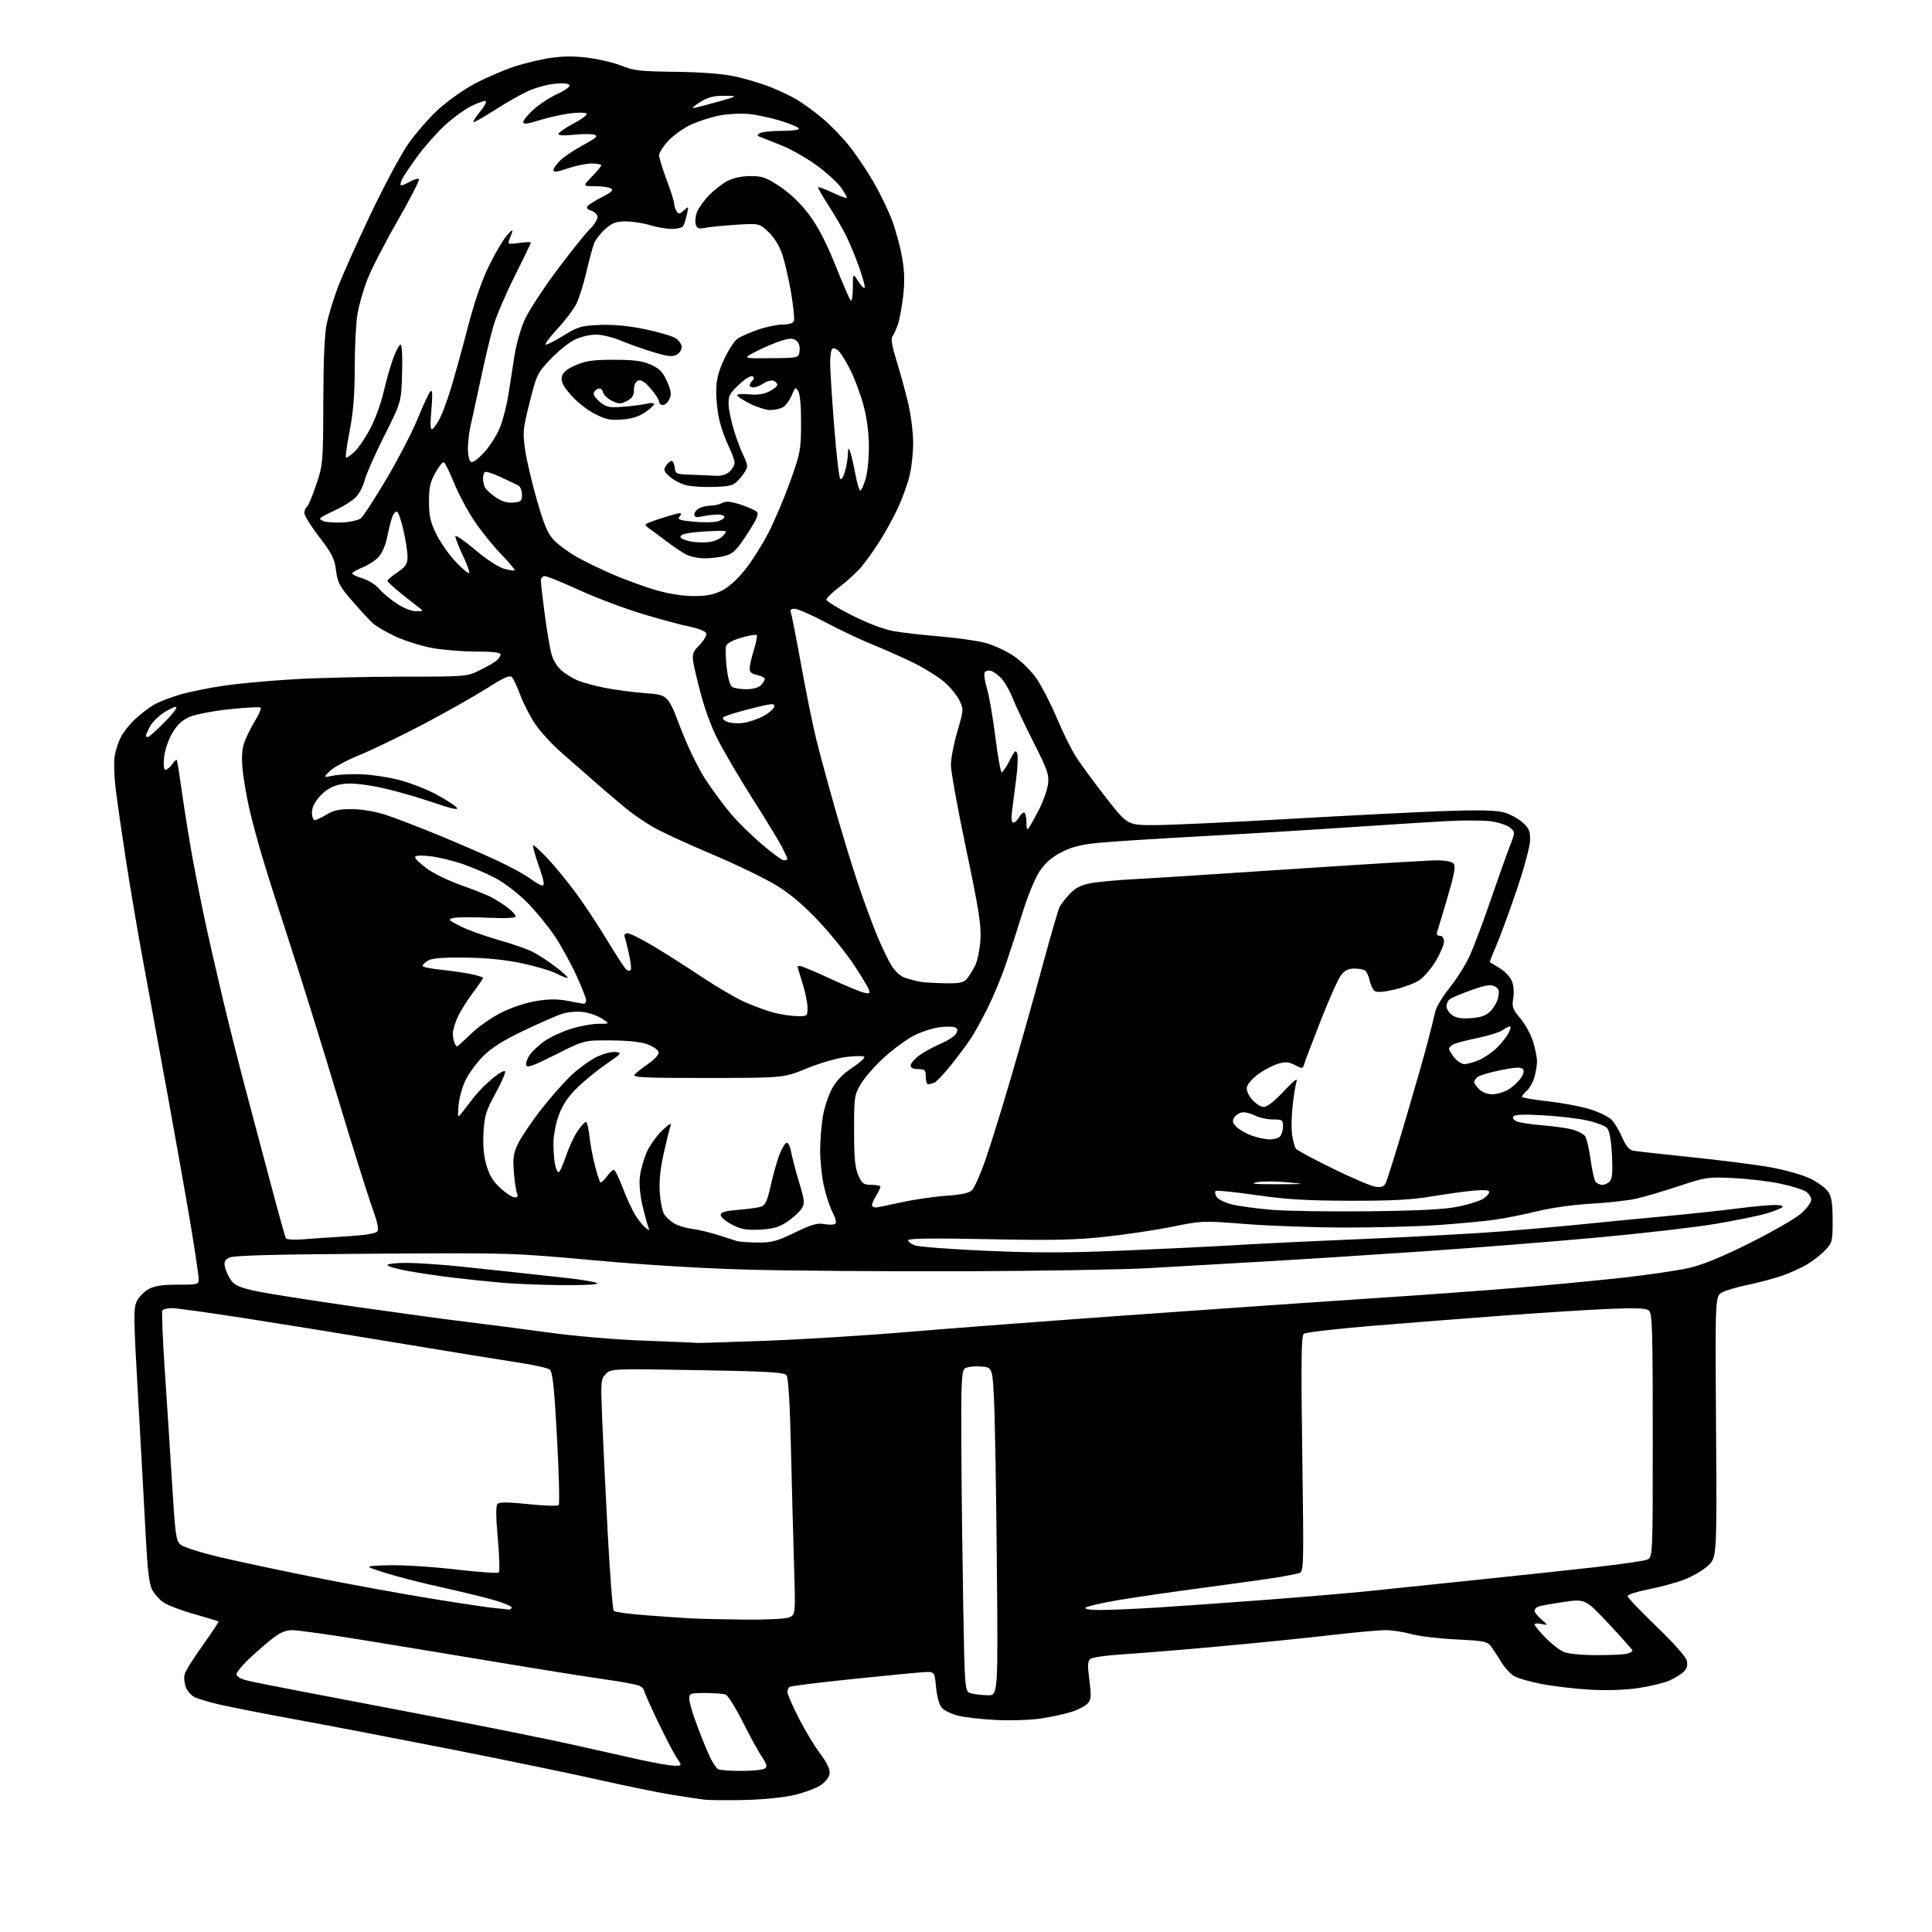 <?xml version="1.0" encoding="UTF-8" standalone="no"?>
<svg 
  version="1.1" 
  xmlns="http://www.w3.org/2000/svg" 
  xmlns:xlink="http://www.w3.org/1999/xlink" 
  xmlns:svg="http://www.w3.org/2000/svg"
  xmlns:rdf="http://www.w3.org/1999/02/22-rdf-syntax-ns#"
  xmlns:cc="http://creativecommons.org/ns#"
  xmlns:dc="http://purl.org/dc/elements/1.1/"
  viewBox="0 0 768 768"
  width="768"
  height="768"
>
<style>svg {background-color: white; }</style>"
<path stroke="none" fill="black" fill-rule="evenodd" d="M296.00,715.52C289.12,715.68 281.93,715.62 280.00,715.39C278.07,715.16 272.23,714.28 267.00,713.43C261.77,712.59 248.72,709.92 238.00,707.50C227.28,705.08 201.40,699.73 180.50,695.60C159.60,691.48 131.25,686.03 117.50,683.51C103.75,680.98 89.80,678.24 86.50,677.41C83.20,676.59 79.30,675.45 77.84,674.87C76.37,674.30 74.63,672.53 73.97,670.93C73.31,669.34 73.05,666.96 73.38,665.63C73.71,664.31 76.95,659.09 80.58,654.04C84.21,648.98 87.03,644.72 86.84,644.56C86.65,644.40 82.28,643.08 77.12,641.61C71.96,640.15 66.44,638.03 64.85,636.90C63.27,635.77 61.27,633.49 60.42,631.85C59.32,629.72 58.61,623.69 57.96,611.17C57.46,601.45 56.12,576.99 54.97,556.82C53.06,523.23 53.01,519.88 54.46,517.08C55.32,515.41 57.49,513.27 59.27,512.34C61.57,511.13 64.88,510.65 70.75,510.67C78.55,510.70 79.00,510.59 79.00,508.54C79.00,507.35 77.67,498.30 76.04,488.44C74.42,478.57 70.16,454.52 66.59,435.00C63.02,415.48 58.48,390.73 56.51,380.00C54.54,369.27 51.61,351.95 50.00,341.50C48.39,331.05 46.58,318.47 45.98,313.55C45.38,308.62 45.20,302.77 45.57,300.55C45.94,298.32 47.05,294.93 48.04,293.00C49.02,291.07 51.56,287.88 53.67,285.91C55.77,283.93 59.08,281.38 61.00,280.25C62.92,279.11 67.65,277.26 71.50,276.13C75.35,275.01 83.22,273.40 89.00,272.56C94.78,271.72 107.25,270.57 116.71,270.02C126.18,269.46 145.53,269.00 159.71,268.99C184.99,268.98 185.60,268.93 190.50,266.54C193.25,265.21 196.29,263.47 197.25,262.69C198.21,261.92 199.00,260.77 199.00,260.14C199.00,259.36 195.84,259.00 189.09,259.00C183.64,259.00 175.69,258.33 171.42,257.52C167.16,256.70 160.70,254.65 157.08,252.95C153.46,251.26 149.43,248.89 148.12,247.69C146.81,246.48 143.16,242.52 140.00,238.88C134.98,233.08 134.18,231.57 133.58,226.76C132.99,222.09 131.99,220.09 126.94,213.51C123.68,209.25 121.00,204.94 121.00,203.94C121.00,202.94 121.44,201.85 121.97,201.52C122.50,201.19 124.18,197.23 125.69,192.71C128.39,184.66 128.44,184.02 128.52,159.50C128.57,142.71 129.03,132.53 129.92,128.50C130.64,125.20 132.54,118.97 134.13,114.66C135.72,110.35 141.49,97.41 146.95,85.91C152.41,74.41 159.24,61.59 162.11,57.44C164.98,53.28 170.35,47.09 174.03,43.69C177.72,40.28 184.28,35.62 188.61,33.32C192.95,31.02 199.94,27.99 204.14,26.58C208.34,25.18 215.06,23.56 219.08,22.99C224.20,22.26 228.73,22.28 234.31,23.04C238.68,23.64 244.56,25.08 247.38,26.24C251.77,28.06 254.77,28.39 268.50,28.55C278.85,28.67 287.17,29.32 292.07,30.37C296.23,31.27 302.46,33.11 305.92,34.47C309.38,35.83 314.19,38.09 316.60,39.51C319.02,40.92 323.62,44.26 326.83,46.94C330.04,49.61 334.93,54.65 337.69,58.15C340.46,61.64 344.80,68.10 347.33,72.50C349.86,76.90 353.12,83.65 354.57,87.50C356.03,91.35 357.82,97.95 358.57,102.18C359.56,107.78 359.68,111.97 359.02,117.68C358.52,121.98 357.57,127.08 356.91,129.00C356.25,130.93 355.27,133.06 354.74,133.75C354.08,134.59 354.60,137.68 356.34,143.26C357.76,147.81 359.83,155.35 360.95,160.01C362.07,164.68 362.99,171.89 362.99,176.04C363.00,180.19 362.31,186.26 361.46,189.54C360.62,192.82 358.57,198.41 356.91,201.98C355.25,205.54 352.05,211.39 349.79,214.98C347.53,218.56 344.20,223.25 342.37,225.40C340.55,227.54 336.68,231.08 333.78,233.26C330.88,235.44 328.50,237.74 328.50,238.36C328.50,238.99 333.08,241.81 338.69,244.62C344.87,247.74 351.35,250.19 355.19,250.88C358.66,251.49 366.90,252.44 373.50,252.98C380.10,253.53 388.20,254.66 391.50,255.51C394.80,256.36 399.98,258.73 403.00,260.79C406.19,262.95 410.06,266.83 412.21,270.01C414.26,273.03 417.82,280.00 420.14,285.50C422.46,291.00 425.81,297.81 427.60,300.64C429.38,303.47 434.74,310.79 439.51,316.89C448.17,328.00 448.17,328.00 458.84,328.00C464.70,328.00 489.07,326.87 513.00,325.50C536.92,324.13 564.83,322.73 575.00,322.38C587.92,321.93 594.79,322.10 597.79,322.92C600.15,323.57 603.48,325.35 605.20,326.89C607.85,329.25 608.31,330.35 608.23,334.09C608.17,336.59 605.77,345.42 602.67,354.50C599.66,363.30 596.02,373.16 594.59,376.40C593.15,379.65 592.09,382.39 592.24,382.48C592.38,382.58 594.13,383.63 596.13,384.84C598.13,386.04 600.31,388.34 600.98,389.95C601.70,391.69 601.93,394.47 601.54,396.78C600.95,400.24 601.27,401.13 604.42,404.91C606.37,407.24 608.65,411.45 609.48,414.26C610.32,417.07 611.00,420.52 610.99,421.93C610.99,423.34 610.54,426.12 609.99,428.10C609.44,430.08 608.09,432.51 606.99,433.51C605.90,434.50 605.00,435.62 605.00,435.99C605.00,436.36 609.61,437.17 615.25,437.79C620.89,438.40 628.45,439.82 632.06,440.94C635.66,442.05 639.57,443.98 640.74,445.23C641.91,446.48 643.77,449.62 644.88,452.22C646.28,455.49 647.61,457.08 649.20,457.41C650.47,457.66 660.95,458.84 672.50,460.02C684.05,461.20 698.17,463.01 703.88,464.03C709.65,465.07 716.67,467.07 719.67,468.54C722.64,469.99 725.84,472.36 726.79,473.79C728.07,475.76 728.50,478.58 728.50,485.14C728.50,493.47 728.36,494.01 725.50,497.02C723.85,498.76 720.62,501.28 718.33,502.64C716.04,503.99 711.61,505.99 708.49,507.09C705.37,508.18 699.37,509.79 695.16,510.66C690.95,511.52 686.22,512.89 684.65,513.69C681.80,515.16 681.80,515.16 682.15,567.16C682.49,619.16 682.49,619.16 678.90,622.45C676.93,624.26 672.66,626.74 669.41,627.96C666.16,629.19 659.79,630.91 655.25,631.79C650.71,632.67 646.99,633.87 646.98,634.45C646.97,635.03 652.12,640.45 658.42,646.50C665.14,652.95 670.14,658.58 670.51,660.11C670.95,661.92 670.60,663.26 669.34,664.51C668.35,665.50 665.73,667.11 663.52,668.08C661.31,669.05 655.70,670.39 651.06,671.06C645.93,671.81 638.50,672.05 632.06,671.67C626.25,671.34 617.68,670.34 613.01,669.45C608.35,668.56 603.33,667.13 601.87,666.26C600.40,665.40 598.15,662.94 596.85,660.79C595.56,658.65 593.73,655.86 592.79,654.59C591.22,652.48 590.10,652.25 578.79,651.70C572.03,651.37 564.02,650.41 561.00,649.56C557.98,648.72 553.39,648.02 550.81,648.01C548.23,648.01 538.55,648.88 529.31,649.96C520.06,651.04 500.12,653.06 485.00,654.44C469.88,655.82 452.43,657.25 446.23,657.63C440.04,658.00 434.32,658.80 433.53,659.40C432.34,660.30 432.25,661.82 433.04,667.93C433.85,674.26 433.75,675.62 432.38,677.14C431.49,678.12 428.68,679.60 426.13,680.43C423.58,681.27 418.12,682.46 414.00,683.10C409.84,683.73 401.82,684.02 396.00,683.73C390.23,683.44 383.39,682.67 380.81,682.00C378.23,681.34 375.35,679.94 374.41,678.90C373.37,677.75 372.46,674.54 372.10,670.75C371.50,664.50 371.50,664.50 367.50,664.69C365.30,664.80 352.57,666.02 339.21,667.41C325.84,668.80 314.48,670.20 313.96,670.53C313.43,670.85 313.00,671.78 313.00,672.58C313.00,673.38 314.99,677.97 317.41,682.77C319.84,687.57 323.68,693.97 325.96,696.99C328.72,700.66 329.99,703.30 329.79,704.96C329.62,706.44 328.18,708.32 326.21,709.65C324.39,710.86 319.67,712.62 315.71,713.55C311.54,714.53 303.22,715.36 296.00,715.52zM294.50,703.97C298.90,703.97 303.15,703.56 303.93,703.06C305.13,702.31 304.93,701.50 302.77,698.22C301.34,696.06 297.90,689.78 295.14,684.27C292.37,678.76 289.37,673.97 288.47,673.63C287.57,673.28 283.95,673.00 280.42,673.00C274.30,673.00 274.00,673.11 274.00,675.41C274.00,676.74 275.55,681.89 277.45,686.86C279.34,691.83 281.66,697.38 282.59,699.20C283.52,701.01 284.78,702.83 285.39,703.23C286.00,703.64 290.10,703.97 294.50,703.97zM267.85,701.88C271.20,702.00 271.20,702.00 269.02,698.75C267.83,696.96 264.41,690.40 261.42,684.17C258.44,677.94 256.00,672.44 256.00,671.95C256.00,671.47 255.21,670.66 254.25,670.16C253.29,669.66 247.10,668.50 240.50,667.58C233.90,666.66 213.88,663.46 196.00,660.47C178.12,657.49 153.68,653.46 141.67,651.52C129.66,649.59 118.19,648.00 116.17,648.01C113.48,648.02 111.29,648.97 108.00,651.58C105.53,653.53 101.36,657.17 98.75,659.66C96.14,662.16 94.00,664.81 94.00,665.56C94.00,666.31 95.69,667.37 97.75,667.91C99.81,668.45 109.83,670.47 120.00,672.39C130.18,674.32 155.15,679.09 175.50,683.00C195.85,686.91 219.70,691.73 228.50,693.72C237.30,695.71 249.00,698.34 254.50,699.55C260.00,700.77 266.01,701.82 267.85,701.88zM392.62,673.90C396.74,674.00 396.74,674.00 396.26,621.75C396.00,593.01 395.50,563.65 395.14,556.50C394.50,543.50 394.50,543.50 389.67,543.19C386.97,543.02 384.22,543.40 383.42,544.06C382.25,545.04 382.02,550.28 382.14,574.37C382.22,590.39 382.56,619.01 382.89,637.96C383.50,672.41 383.50,672.41 386.00,673.11C387.38,673.49 390.35,673.85 392.62,673.90zM634.50,657.95C640.00,657.96 645.51,657.70 646.75,657.37C647.99,657.04 648.98,656.48 648.95,656.13C648.93,655.79 644.69,651.02 639.55,645.54C630.18,635.57 630.18,635.57 621.60,636.81C616.88,637.50 612.34,638.31 611.51,638.63C610.68,638.95 610.00,639.71 610.00,640.32C610.00,640.93 611.24,642.48 612.75,643.78C615.50,646.13 615.50,646.13 612.75,645.55C611.24,645.23 610.00,645.31 610.00,645.74C610.00,646.17 611.91,648.50 614.25,650.91C616.59,653.32 619.85,655.89 621.50,656.61C623.30,657.40 628.49,657.93 634.50,657.95zM295.18,643.82C303.94,643.92 312.06,643.55 313.56,642.98C316.24,641.96 316.24,641.96 315.63,621.73C315.29,610.60 314.74,589.47 314.39,574.77C313.98,557.34 313.36,547.56 312.63,546.64C311.72,545.51 304.94,545.12 277.22,544.65C243.31,544.06 242.92,544.08 240.84,546.16C238.81,548.19 238.76,548.88 239.39,564.38C239.75,573.25 240.75,593.77 241.61,610.00C242.47,626.23 243.54,639.88 243.99,640.35C244.43,640.82 250.13,641.60 256.65,642.08C263.17,642.57 270.98,643.12 274.00,643.30C277.02,643.48 286.56,643.71 295.18,643.82zM202.19,639.83C202.57,639.92 203.12,639.61 203.41,639.14C203.71,638.66 200.70,637.33 196.72,636.16C192.75,635.00 183.20,632.67 175.50,630.97C167.80,629.28 157.68,626.68 153.00,625.20C144.50,622.50 144.50,622.50 154.50,622.22C160.00,622.07 171.93,622.81 181.00,623.87C190.07,624.93 197.84,625.47 198.26,625.08C198.69,624.69 198.52,618.63 197.89,611.61C197.10,602.70 197.07,598.53 197.81,597.79C198.54,597.06 202.24,597.10 210.08,597.92C216.25,598.57 221.65,598.74 222.08,598.30C222.50,597.86 222.21,585.80 221.42,571.50C220.28,550.83 219.67,545.27 218.49,544.39C217.67,543.78 211.93,542.52 205.75,541.59C199.56,540.66 178.30,537.21 158.50,533.91C138.70,530.62 111.03,526.14 97.00,523.96C82.97,521.79 70.06,520.00 68.31,520.00C66.55,520.00 64.86,520.42 64.54,520.93C64.23,521.44 64.66,532.13 65.50,544.68C66.35,557.23 67.66,577.61 68.42,589.96C69.69,610.66 69.97,612.55 71.90,614.12C73.05,615.05 79.96,617.23 87.25,618.95C94.54,620.68 111.53,624.30 125.00,626.99C138.47,629.69 159.18,633.47 171.00,635.40C182.82,637.33 194.53,639.07 197.00,639.28C199.47,639.48 201.81,639.73 202.19,639.83zM437.57,640.00C441.40,640.00 451.73,639.54 460.52,638.99C469.31,638.43 488.65,637.06 503.50,635.94C518.35,634.82 536.80,633.24 544.50,632.44C552.20,631.64 571.33,629.65 587.00,628.03C602.67,626.40 623.83,624.14 634.00,622.99C644.17,621.85 653.51,620.49 654.75,619.98C657.00,619.04 657.00,619.04 657.00,570.64C657.00,528.45 656.80,522.08 655.47,520.98C654.32,520.02 650.46,519.85 639.72,520.30C631.90,520.62 613.12,521.81 598.00,522.93C582.88,524.05 559.02,525.92 545.00,527.08C530.98,528.24 518.94,529.65 518.26,530.21C517.28,531.01 517.16,541.30 517.67,578.00C518.31,623.48 518.27,624.78 516.41,625.33C515.36,625.64 511.80,626.36 508.50,626.93C505.20,627.49 492.15,629.32 479.50,631.00C466.85,632.67 451.10,634.96 444.50,636.08C437.90,637.20 432.07,638.54 431.55,639.06C430.96,639.65 433.22,640.00 437.57,640.00zM277.00,533.83C277.27,533.91 289.65,533.53 304.50,532.97C319.35,532.42 344.55,530.86 360.50,529.50C376.45,528.14 417.85,525.01 452.50,522.54C487.15,520.07 529.67,517.13 547.00,516.00C564.33,514.88 589.30,513.06 602.50,511.96C615.70,510.86 634.83,509.04 645.00,507.92C655.17,506.79 667.12,505.03 671.54,504.00C677.04,502.73 684.76,499.54 695.93,493.94C704.92,489.44 714.01,484.18 716.13,482.26C718.26,480.34 720.00,477.93 720.00,476.91C720.00,475.88 718.99,474.39 717.75,473.60C716.51,472.80 711.90,471.40 707.50,470.48C703.10,469.56 694.77,468.58 689.00,468.30C678.93,467.82 678.05,467.95 667.50,471.46C661.45,473.47 653.80,475.72 650.50,476.47C647.20,477.22 639.10,478.13 632.50,478.49C625.51,478.88 616.53,480.14 611.00,481.50C605.77,482.79 598.12,484.32 594.00,484.89C589.88,485.47 579.89,486.40 571.81,486.97C563.73,487.54 547.08,487.99 534.81,487.97C522.54,487.95 504.71,487.33 495.20,486.57C478.17,485.23 477.71,485.25 466.20,487.60C459.76,488.91 447.75,490.72 439.50,491.61C427.32,492.93 418.52,493.11 392.75,492.59C370.92,492.16 361.00,492.28 361.00,493.00C361.00,493.58 362.20,494.51 363.67,495.06C365.13,495.62 377.84,496.58 391.92,497.21C411.40,498.07 424.42,498.05 446.50,497.13C462.45,496.46 482.48,495.49 491.00,494.96C499.52,494.44 522.78,493.32 542.69,492.49C562.59,491.65 587.34,490.29 597.69,489.46C608.03,488.63 622.80,487.31 630.50,486.51C638.20,485.72 652.15,484.37 661.50,483.51C670.85,482.64 683.66,481.28 689.96,480.47C696.26,479.66 703.21,479.00 705.41,479.00C707.83,479.00 709.03,479.36 708.45,479.91C707.93,480.41 705.02,481.54 702.00,482.43C698.98,483.32 689.95,485.15 681.95,486.51C673.95,487.86 652.80,490.31 634.95,491.94C617.10,493.58 585.85,496.06 565.50,497.45C545.15,498.84 516.80,500.66 502.50,501.47C488.20,502.29 467.73,503.47 457.00,504.08C446.27,504.69 412.75,505.26 382.50,505.35C352.25,505.43 314.23,505.15 298.00,504.72C279.44,504.23 256.43,502.84 235.95,500.97C203.71,498.03 202.89,498.00 148.38,498.37C107.78,498.64 92.76,499.06 91.09,499.95C89.29,500.91 88.95,501.71 89.46,503.83C89.81,505.30 90.90,507.62 91.90,509.00C93.30,510.94 95.47,511.88 101.60,513.20C105.95,514.14 123.67,516.94 141.00,519.41C158.32,521.89 178.35,524.62 185.50,525.47C192.65,526.33 207.05,528.20 217.50,529.63C228.85,531.18 244.55,532.52 256.50,532.95C267.50,533.35 276.73,533.74 277.00,533.83zM223.45,510.86C215.23,510.79 204.45,510.36 199.50,509.91C194.55,509.46 186.22,508.60 181.00,508.00C175.78,507.39 167.56,506.20 162.75,505.35C157.94,504.49 154.00,503.39 154.00,502.90C154.00,502.40 157.49,502.01 161.75,502.02C166.01,502.03 175.80,502.70 183.50,503.51C191.20,504.32 201.32,505.40 206.00,505.91C210.68,506.42 219.45,507.38 225.50,508.05C231.55,508.71 236.93,509.65 237.45,510.13C237.99,510.63 232.02,510.94 223.45,510.86zM301.05,493.92C306.75,493.99 308.70,493.47 315.92,489.98C322.51,486.79 324.93,486.08 327.56,486.58C329.38,486.92 331.35,486.90 331.93,486.54C332.62,486.12 332.28,484.50 330.92,481.84C329.78,479.61 328.22,474.80 327.44,471.14C326.67,467.49 326.03,461.35 326.02,457.50C326.02,453.65 326.49,447.59 327.06,444.03C327.64,440.47 329.27,435.43 330.69,432.84C332.40,429.68 335.05,426.92 338.67,424.52C341.64,422.55 343.85,420.57 343.59,420.14C343.32,419.70 340.13,419.70 336.51,420.14C332.81,420.58 325.87,422.59 320.71,424.71C311.50,428.48 311.50,428.48 281.32,428.51C256.08,428.53 251.32,428.31 252.26,427.18C252.88,426.44 255.35,424.48 257.75,422.83C260.33,421.05 261.99,419.19 261.81,418.26C261.64,417.40 259.70,416.01 257.50,415.17C254.89,414.18 249.81,413.62 242.87,413.58C232.23,413.50 232.23,413.50 220.87,419.22C211.65,423.86 209.43,424.64 209.15,423.34C208.96,422.46 209.68,420.56 210.75,419.12C211.82,417.68 214.45,415.27 216.60,413.76C218.74,412.26 223.36,410.12 226.86,409.01C230.35,407.91 235.30,406.99 237.86,406.98C242.50,406.97 242.50,406.97 239.20,404.85C237.39,403.69 233.95,402.52 231.57,402.26C229.19,401.99 225.50,402.33 223.37,403.03C221.24,403.72 214.38,406.73 208.13,409.72C200.09,413.55 195.39,416.51 192.09,419.82C189.52,422.39 186.35,426.70 185.05,429.40C183.74,432.09 182.50,436.59 182.29,439.40C181.91,444.46 181.92,444.48 183.70,442.23C184.69,440.98 186.77,438.28 188.33,436.23C189.89,434.18 193.25,430.77 195.80,428.66C198.35,426.55 200.60,425.31 200.81,425.92C201.01,426.52 199.26,430.50 196.91,434.76C193.21,441.50 192.60,443.48 192.21,450.08C191.90,455.28 192.27,459.42 193.37,463.21C194.55,467.27 196.06,469.72 198.99,472.38C201.20,474.37 203.73,476.00 204.61,476.00C205.74,476.00 206.00,475.49 205.50,474.25C205.10,473.29 204.55,469.50 204.26,465.83C203.83,460.28 204.12,458.39 205.98,454.54C207.22,451.99 211.26,445.99 214.97,441.20C218.68,436.42 224.15,430.23 227.11,427.45C230.07,424.67 234.62,421.38 237.21,420.13C239.80,418.88 243.18,418.00 244.71,418.18C247.34,418.48 247.14,418.75 241.05,422.92C237.50,425.36 232.27,429.63 229.43,432.42C225.80,435.98 223.62,439.23 222.13,443.29C220.95,446.50 220.00,451.45 220.00,454.41C220.00,457.35 220.28,461.16 220.62,462.88C220.97,464.59 221.61,466.00 222.04,466.00C222.48,466.00 223.78,463.17 224.93,459.72C226.08,456.27 228.15,451.77 229.54,449.72C230.93,447.67 232.44,446.00 232.89,446.00C233.35,446.00 233.99,448.59 234.33,451.75C234.67,454.91 235.65,460.18 236.52,463.46C237.38,466.74 238.33,469.66 238.62,469.96C238.92,470.25 240.06,469.26 241.16,467.75C242.27,466.24 243.54,465.00 244.00,465.00C244.45,465.00 246.06,468.26 247.58,472.25C249.09,476.24 251.32,481.08 252.53,483.01C253.74,484.95 255.55,487.20 256.55,488.01C258.22,489.37 258.31,489.33 257.62,487.50C257.20,486.40 256.18,482.57 255.34,479.00C254.46,475.28 254.04,470.50 254.35,467.81C254.65,465.23 255.84,460.91 257.01,458.20C258.17,455.50 260.96,451.53 263.21,449.39C265.97,446.76 267.06,446.15 266.56,447.50C266.16,448.60 264.93,453.55 263.83,458.50C262.49,464.49 261.97,469.68 262.26,474.02C262.50,477.61 263.29,481.50 264.02,482.66C264.74,483.82 266.54,485.48 268.02,486.35C269.50,487.23 272.68,488.19 275.10,488.49C277.51,488.79 282.19,489.91 285.49,490.96C288.80,492.02 292.18,493.10 293.00,493.36C293.82,493.63 297.45,493.88 301.05,493.92zM120.86,492.62C124.51,492.31 132.32,491.78 138.20,491.44C144.83,491.05 149.30,490.34 149.94,489.57C150.68,488.68 150.10,485.93 147.96,480.04C146.29,475.49 139.97,455.28 133.90,435.13C127.83,414.98 119.55,388.38 115.50,376.00C111.45,363.62 106.51,348.13 104.53,341.56C102.54,334.99 100.06,325.77 99.01,321.06C97.96,316.35 96.80,309.53 96.43,305.89C95.98,301.48 96.18,297.99 97.03,295.40C97.74,293.27 99.65,289.36 101.27,286.71C102.90,284.06 103.96,281.63 103.63,281.29C103.29,280.96 97.73,281.24 91.26,281.92C84.75,282.61 77.65,283.98 75.35,284.98C72.38,286.28 70.42,288.13 68.44,291.50C66.86,294.21 65.49,298.29 65.22,301.11C64.92,304.21 65.14,306.00 65.82,306.00C66.40,306.00 67.58,305.01 68.42,303.81C69.26,302.61 70.10,301.82 70.28,302.06C70.46,302.30 71.42,308.35 72.42,315.50C73.41,322.65 75.30,334.35 76.62,341.50C77.93,348.65 80.17,359.90 81.59,366.50C83.00,373.10 86.19,387.05 88.67,397.50C91.16,407.95 95.42,424.82 98.15,435.00C100.88,445.18 105.36,462.02 108.11,472.43C110.86,482.84 113.36,491.77 113.67,492.27C113.98,492.77 117.22,492.93 120.86,492.62zM302.11,488.79C296.73,489.06 294.66,488.70 291.00,486.81C288.52,485.54 286.50,483.82 286.50,483.00C286.50,481.86 288.20,481.36 293.50,480.93C297.35,480.61 301.44,480.04 302.58,479.66C304.22,479.12 305.03,477.32 306.39,471.24C307.33,466.98 308.87,461.51 309.80,459.08C310.74,456.65 312.01,454.50 312.63,454.29C313.27,454.08 314.05,455.56 314.44,457.71C314.81,459.79 316.24,465.25 317.61,469.84C319.94,477.58 320.00,478.34 318.53,480.59C317.66,481.92 315.10,484.23 312.84,485.73C309.63,487.85 307.27,488.52 302.11,488.79zM544.50,481.50C564.86,481.25 574.52,480.73 579.89,479.60C583.95,478.75 588.34,477.35 589.64,476.50C590.94,475.65 592.00,474.45 592.00,473.84C592.00,473.08 590.01,472.91 585.75,473.29C582.31,473.60 574.77,474.65 569.00,475.61C561.09,476.94 553.08,477.36 536.50,477.32C519.26,477.27 511.18,476.78 499.17,475.04C490.74,473.82 483.56,473.11 483.21,473.46C482.86,473.81 483.05,474.86 483.63,475.80C484.22,476.73 486.90,478.06 489.60,478.75C492.29,479.44 499.45,480.41 505.50,480.92C511.55,481.42 529.10,481.68 544.50,481.50zM348.18,480.00C348.64,480.00 353.09,479.09 358.07,477.99C363.04,476.88 371.13,475.69 376.04,475.34C382.65,474.87 385.36,474.25 386.53,472.97C387.39,472.02 389.62,466.97 391.49,461.75C393.35,456.53 398.02,441.51 401.87,428.38C405.72,415.25 411.41,395.05 414.53,383.50C417.65,371.95 420.66,361.60 421.22,360.50C421.78,359.40 423.61,357.05 425.28,355.29C427.47,352.97 429.74,351.80 433.41,351.11C436.21,350.57 443.90,349.85 450.50,349.50C457.10,349.16 485.68,347.33 514.00,345.44C542.33,343.55 568.03,342.00 571.13,342.00C574.60,342.00 577.18,342.51 577.86,343.34C578.70,344.34 578.09,347.65 575.45,356.59C573.52,363.14 571.67,369.29 571.35,370.25C570.95,371.44 571.29,372.00 572.38,372.00C573.40,372.00 574.00,372.85 574.00,374.29C574.00,375.56 572.54,379.03 570.75,382.01C568.96,384.99 566.02,388.43 564.21,389.64C562.40,390.86 557.92,392.54 554.25,393.38C549.67,394.42 547.20,394.58 546.36,393.88C545.68,393.32 544.82,391.43 544.44,389.68C544.06,387.93 543.24,386.17 542.62,385.77C542.01,385.36 540.07,385.02 538.32,385.02C536.09,385.00 534.54,385.76 533.13,387.56C532.02,388.97 528.43,396.96 525.16,405.31C521.88,413.67 518.90,421.51 518.53,422.74C517.89,424.91 517.77,424.93 514.77,423.38C512.26,422.08 510.98,421.99 508.00,422.88C505.98,423.49 502.51,425.29 500.30,426.90C498.09,428.50 496.03,430.76 495.73,431.93C495.36,433.33 496.03,435.07 497.68,437.03C499.05,438.66 501.15,440.01 502.34,440.02C503.72,440.04 506.60,437.78 510.34,433.77C513.55,430.32 515.86,428.40 515.48,429.50C515.10,430.60 514.39,434.88 513.89,439.00C513.40,443.12 513.28,448.52 513.62,451.00C513.97,453.48 514.66,456.02 515.16,456.65C515.66,457.28 522.23,460.81 529.75,464.49C537.27,468.18 544.86,471.43 546.61,471.71C549.05,472.11 550.04,471.79 550.80,470.37C551.35,469.34 554.73,458.60 558.30,446.50C561.88,434.40 565.94,420.23 567.33,415.00C568.72,409.77 570.15,404.02 570.52,402.20C570.88,400.39 573.44,396.12 576.21,392.70C578.97,389.29 582.57,383.57 584.21,380.00C585.84,376.43 589.57,366.52 592.49,358.00C595.41,349.48 598.83,339.85 600.09,336.61C602.38,330.73 602.38,330.73 600.16,328.93C598.95,327.95 595.45,326.83 592.40,326.44C589.35,326.06 581.38,326.05 574.68,326.43C567.98,326.80 549.67,327.96 534.00,329.01C518.33,330.07 492.23,331.64 476.00,332.51C459.77,333.39 442.23,334.51 437.02,335.01C429.84,335.70 426.20,336.60 422.02,338.73C418.12,340.72 415.56,342.95 413.29,346.33C411.46,349.04 408.52,356.17 406.47,362.81C404.48,369.24 401.47,378.55 399.77,383.50C398.07,388.45 394.91,396.06 392.75,400.41C390.59,404.76 387.63,410.16 386.18,412.41C384.72,414.66 381.15,419.50 378.23,423.16C375.31,426.82 372.23,430.08 371.38,430.41C370.53,430.73 369.42,431.00 368.92,431.00C368.41,431.00 368.00,429.65 368.00,428.00C368.00,425.33 367.67,425.00 365.00,425.00C363.05,425.00 362.00,424.49 362.00,423.55C362.00,422.75 363.46,421.00 365.25,419.66C367.04,418.32 370.88,416.20 373.79,414.97C376.70,413.73 379.53,411.88 380.08,410.84C380.85,409.41 380.71,408.83 379.49,408.36C378.61,408.02 375.78,408.03 373.19,408.38C370.61,408.74 366.19,410.19 363.38,411.61C360.56,413.04 355.26,416.90 351.62,420.19C347.97,423.48 343.75,428.27 342.24,430.84C339.60,435.32 339.50,436.03 339.51,449.50C339.52,460.48 339.88,464.31 341.21,467.25C342.70,470.56 343.31,471.00 346.45,471.00C348.40,471.00 350.00,471.34 350.00,471.75C349.99,472.16 349.13,473.92 348.07,475.66C347.01,477.39 346.41,479.08 346.74,479.41C347.07,479.73 347.71,480.00 348.18,480.00zM507.50,470.75C519.42,470.72 519.44,470.71 511.50,469.96C507.10,469.54 501.70,469.55 499.50,469.99C496.66,470.55 498.97,470.77 507.50,470.75zM637.00,471.00C637.97,471.00 639.32,470.32 640.02,469.48C640.92,468.40 641.13,465.38 640.76,458.89C640.41,452.70 639.76,449.33 638.73,448.31C637.91,447.48 634.36,446.16 630.86,445.39C627.36,444.61 619.50,443.69 613.40,443.35C605.54,442.90 602.09,443.05 601.59,443.86C601.17,444.54 601.82,445.35 603.19,445.86C604.46,446.33 609.10,447.01 613.50,447.36C617.90,447.72 623.14,448.47 625.14,449.02C627.14,449.58 629.33,450.69 629.99,451.49C630.65,452.28 631.67,456.44 632.25,460.72C632.82,465.00 633.74,469.06 634.27,469.75C634.81,470.44 636.03,471.00 637.00,471.00zM504.55,452.93C506.23,452.97 508.14,452.46 508.80,451.80C509.46,451.14 510.00,449.34 510.00,447.80C510.00,445.19 509.72,445.00 505.95,445.00C503.72,445.00 500.54,444.30 498.88,443.44C497.22,442.58 494.93,442.02 493.78,442.19C492.64,442.36 491.21,443.28 490.62,444.24C489.76,445.60 489.96,446.40 491.51,447.95C492.61,449.04 495.30,450.59 497.50,451.40C499.70,452.20 502.87,452.89 504.55,452.93zM593.25,435.00C595.04,434.99 597.94,434.12 599.70,433.04C601.45,431.97 603.66,429.93 604.59,428.50C605.78,426.69 605.98,425.58 605.25,424.85C604.53,424.13 601.84,424.30 596.44,425.42C592.17,426.30 588.08,427.52 587.34,428.13C586.60,428.74 586.00,429.64 586.00,430.12C586.00,430.61 586.90,431.90 588.00,433.00C589.18,434.18 591.33,435.00 593.25,435.00zM582.10,423.00C583.18,423.00 585.74,422.30 587.78,421.45C589.83,420.60 593.00,418.46 594.84,416.70C596.67,414.94 598.82,412.26 599.61,410.75C600.40,409.24 600.69,408.00 600.25,408.00C599.81,408.00 598.48,408.68 597.29,409.51C596.11,410.34 591.62,411.74 587.32,412.62C583.02,413.50 578.71,414.64 577.75,415.15C576.79,415.66 576.00,416.44 576.00,416.90C576.00,417.36 576.93,418.92 578.07,420.37C579.21,421.81 581.03,423.00 582.10,423.00zM181.64,416.00C181.87,416.00 184.39,413.73 187.25,410.95C190.10,408.17 195.60,404.33 199.47,402.42C203.58,400.39 209.38,398.50 213.42,397.87C218.41,397.09 221.87,397.10 225.83,397.90C228.86,398.50 231.71,399.00 232.17,399.00C232.63,399.00 233.00,398.37 233.00,397.60C233.00,396.83 231.20,392.29 229.01,387.52C226.81,382.74 222.92,375.71 220.36,371.89C217.79,368.07 212.91,362.13 209.51,358.70C206.11,355.26 200.55,350.97 197.16,349.17C193.77,347.36 187.73,344.76 183.75,343.40C179.76,342.04 173.91,340.66 170.75,340.32C166.99,339.93 165.00,340.08 165.00,340.77C165.00,341.35 167.14,343.39 169.75,345.31C172.36,347.22 178.43,350.17 183.24,351.86C188.04,353.55 193.44,355.69 195.24,356.61C197.03,357.54 199.96,359.41 201.75,360.77C203.54,362.13 205.00,363.70 205.00,364.27C205.00,364.94 201.13,365.12 193.75,364.80C187.56,364.52 181.43,364.58 180.11,364.92C177.96,365.48 178.26,365.80 183.11,368.23C186.08,369.72 192.78,372.13 198.00,373.60C203.22,375.07 209.30,377.17 211.50,378.25C213.70,379.34 217.87,382.04 220.78,384.26C223.68,386.47 225.87,388.46 225.65,388.69C225.42,388.91 223.48,388.18 221.34,387.06C219.19,385.94 212.95,384.08 207.47,382.92C200.80,381.51 193.36,380.76 185.00,380.65C176.40,380.55 171.80,380.90 170.25,381.79C169.01,382.49 168.00,383.45 168.00,383.92C168.00,384.39 171.04,385.06 174.75,385.43C178.46,385.79 183.86,386.55 186.75,387.12C189.64,387.68 192.00,388.41 192.00,388.73C192.00,389.05 190.17,391.75 187.93,394.71C185.69,397.68 183.00,402.00 181.95,404.30C180.90,406.61 180.03,409.48 180.02,410.67C180.01,411.86 180.27,413.55 180.61,414.42C180.94,415.29 181.40,416.00 181.64,416.00zM584.81,404.73C588.75,404.43 590.76,403.70 592.54,401.91C593.87,400.59 595.24,398.08 595.58,396.34C596.09,393.80 595.81,392.97 594.17,392.09C592.56,391.23 590.59,391.55 584.81,393.61C580.79,395.05 576.94,396.68 576.25,397.24C575.56,397.79 575.00,399.06 575.00,400.07C575.00,401.07 576.01,402.62 577.25,403.51C578.87,404.68 580.98,405.02 584.81,404.73zM316.75,403.93C320.93,404.00 321.00,403.95 321.00,400.59C321.00,398.71 320.11,394.33 319.01,390.84C317.92,387.35 317.02,384.39 317.01,384.25C317.01,384.11 317.48,384.00 318.07,384.00C318.66,384.00 323.95,386.22 329.82,388.94C335.70,391.65 341.74,394.18 343.26,394.55C345.65,395.13 345.93,394.97 345.37,393.36C345.00,392.34 342.33,387.90 339.43,383.50C336.53,379.10 330.26,371.34 325.50,366.25C319.58,359.93 314.26,355.42 308.72,352.00C304.25,349.26 292.56,343.61 282.75,339.45C272.93,335.29 262.56,330.51 259.70,328.82C256.84,327.14 252.70,324.37 250.50,322.67C248.30,320.97 242.62,316.19 237.88,312.04C233.14,307.89 226.34,301.94 222.77,298.81C219.20,295.68 214.64,290.65 212.63,287.63C210.63,284.61 208.02,279.52 206.83,276.32C205.65,273.12 204.17,269.93 203.54,269.24C202.66,268.25 200.53,269.18 193.61,273.57C188.76,276.65 177.53,283.00 168.65,287.69C159.77,292.37 148.24,297.95 143.04,300.09C137.83,302.22 132.43,305.13 131.04,306.55C128.50,309.14 128.50,309.14 132.50,308.32C134.70,307.87 139.75,307.63 143.71,307.78C147.68,307.94 154.34,308.94 158.51,310.00C162.69,311.07 169.19,313.57 172.97,315.55C176.75,317.54 180.56,319.96 181.44,320.93C182.64,322.26 179.85,321.62 170.27,318.38C163.25,316.01 153.39,313.36 148.37,312.50C141.64,311.35 138.10,311.19 134.87,311.91C131.92,312.57 129.44,314.04 127.25,316.43C125.08,318.79 124.00,320.98 124.00,322.99C124.00,324.64 124.51,326.00 125.13,326.00C125.75,326.00 127.87,325.01 129.83,323.79C132.61,322.08 134.87,321.60 140.01,321.65C144.04,321.68 149.32,322.60 153.56,323.99C157.38,325.25 167.03,328.97 175.00,332.26C182.97,335.55 193.55,340.16 198.50,342.50C203.45,344.84 209.05,347.94 210.94,349.38C212.84,350.82 214.96,352.00 215.67,352.00C216.58,352.00 216.13,349.69 214.12,344.00C212.56,339.60 211.61,336.00 212.00,336.00C212.39,336.00 214.94,338.36 217.67,341.25C220.40,344.14 225.39,350.21 228.76,354.75C232.12,359.29 237.85,367.94 241.48,373.97C245.12,380.00 248.55,385.22 249.11,385.57C249.67,385.92 250.40,385.93 250.73,385.61C251.05,385.28 250.74,382.42 250.03,379.26C249.32,376.09 248.53,372.94 248.27,372.25C248.00,371.55 248.54,371.00 249.50,371.00C250.45,371.00 255.11,373.33 259.86,376.18C264.61,379.03 273.20,384.50 278.94,388.33C284.68,392.16 292.24,396.59 295.74,398.18C299.24,399.77 304.45,401.70 307.30,402.47C310.16,403.24 314.41,403.90 316.75,403.93zM375.60,390.86C381.22,390.97 383.01,390.64 384.22,389.25C385.07,388.29 386.56,385.93 387.54,384.00C388.55,382.03 389.50,377.45 389.74,373.50C390.09,367.71 389.10,361.49 384.08,337.62C380.74,321.73 378.00,306.66 378.00,304.12C378.00,301.58 379.15,295.58 380.56,290.79C383.04,282.37 383.07,281.95 381.44,278.51C380.51,276.55 377.84,273.27 375.51,271.22C373.18,269.18 367.73,265.75 363.39,263.60C359.05,261.46 351.68,258.17 347.00,256.29C342.32,254.41 333.90,250.43 328.28,247.44C322.67,244.45 317.11,242.00 315.93,242.00C314.36,242.00 313.95,242.44 314.41,243.62C314.75,244.51 316.62,254.07 318.57,264.87C320.52,275.67 323.24,289.00 324.62,294.50C326.00,300.00 329.37,312.38 332.11,322.00C334.85,331.62 338.92,344.90 341.14,351.50C343.37,358.10 346.72,367.23 348.60,371.79C350.48,376.34 353.12,381.81 354.46,383.94C356.03,386.42 358.10,388.19 360.20,388.85C362.02,389.42 364.62,390.08 366.00,390.31C367.38,390.54 371.69,390.79 375.60,390.86zM311.65,342.00C312.39,342.00 313.00,341.76 313.00,341.46C313.00,341.16 312.03,339.03 310.85,336.71C309.67,334.39 304.55,325.98 299.47,318.00C294.39,310.02 288.15,299.45 285.60,294.50C282.41,288.31 279.97,281.52 277.78,272.75C274.61,260.00 274.61,260.00 277.93,256.57C279.80,254.64 281.03,252.51 280.72,251.71C280.42,250.93 277.57,249.78 274.33,249.14C271.11,248.51 262.60,246.22 255.41,244.05C248.22,241.88 236.88,237.61 230.20,234.55C223.53,231.50 217.38,229.00 216.53,229.00C215.69,229.00 215.00,229.81 215.00,230.79C215.00,231.77 215.68,237.74 216.52,244.04C217.35,250.34 218.54,257.42 219.16,259.78C219.83,262.36 221.46,265.05 223.26,266.56C224.90,267.94 227.78,269.72 229.67,270.51C231.56,271.29 236.34,272.60 240.30,273.40C244.26,274.20 251.55,275.17 256.50,275.54C265.51,276.22 265.51,276.22 270.44,289.15C273.35,296.76 277.48,305.30 280.50,309.91C283.31,314.21 287.84,320.35 290.56,323.54C293.28,326.73 298.83,332.19 302.90,335.67C306.97,339.15 310.91,342.00 311.65,342.00zM409.06,329.00C409.62,328.18 411.42,324.91 413.06,321.74C414.70,318.57 416.29,314.07 416.59,311.74C417.09,307.97 416.44,306.10 410.82,295.00C407.34,288.12 403.65,280.33 402.62,277.67C401.58,275.01 399.68,271.58 398.38,270.04C397.08,268.50 395.09,267.00 393.95,266.70C392.73,266.38 391.67,266.70 391.37,267.48C391.09,268.20 391.55,271.12 392.40,273.96C393.24,276.80 394.72,285.40 395.68,293.06C396.65,300.73 397.78,307.00 398.20,307.00C398.62,307.00 400.04,304.89 401.35,302.30C403.36,298.36 403.84,297.92 404.37,299.59C404.72,300.69 404.53,305.17 403.96,309.54C403.39,313.92 402.65,319.64 402.32,322.25C401.92,325.41 402.09,327.00 402.83,327.00C403.43,327.00 404.41,326.10 405.00,325.00C405.59,323.90 406.50,323.00 407.04,323.00C407.57,323.00 408.01,324.69 408.02,326.75C408.03,329.62 408.27,330.15 409.06,329.00zM58.78,293.00C59.21,293.00 62.23,290.30 65.50,287.00C68.78,283.69 70.77,281.00 69.95,281.00C69.13,281.00 66.79,282.14 64.74,283.53C62.70,284.92 60.34,287.37 59.51,288.98C58.68,290.59 58.00,292.15 58.00,292.45C58.00,292.75 58.35,293.00 58.78,293.00zM295.50,287.36C297.70,287.05 301.29,285.83 303.49,284.64C305.68,283.45 307.62,281.75 307.79,280.86C308.06,279.46 306.85,279.57 298.30,281.74C292.91,283.11 288.09,284.61 287.58,285.08C287.04,285.58 287.67,286.35 289.08,286.93C290.41,287.47 293.30,287.67 295.50,287.36zM296.68,273.98C299.16,273.99 301.49,273.36 302.43,272.43C303.29,271.56 304.00,270.43 304.00,269.90C304.00,269.38 302.65,268.68 301.00,268.35C298.84,267.92 298.00,267.18 298.00,265.71C298.00,264.59 298.76,261.28 299.68,258.35C300.60,255.42 301.10,252.77 300.79,252.45C300.47,252.14 297.71,252.61 294.66,253.50C291.27,254.48 288.91,255.77 288.61,256.81C288.34,257.74 288.46,261.57 288.87,265.32C289.33,269.48 290.18,272.50 291.06,273.06C291.85,273.56 294.38,273.98 296.68,273.98zM165.42,242.97C168.37,242.94 168.41,242.87 166.50,241.48C165.40,240.67 162.14,238.10 159.26,235.76C156.37,233.42 154.01,231.22 154.01,230.89C154.00,230.55 155.80,229.02 158.00,227.50C161.35,225.18 162.00,224.17 162.00,221.31C162.00,219.43 161.29,214.77 160.42,210.96C159.55,207.14 158.43,203.77 157.93,203.45C157.42,203.14 156.58,203.93 156.05,205.19C155.52,206.46 154.60,210.05 153.99,213.16C153.33,216.57 151.95,219.85 150.51,221.39C149.20,222.81 146.30,224.70 144.06,225.59C141.83,226.49 140.00,227.55 140.00,227.95C140.00,228.35 141.86,229.24 144.13,229.92C146.40,230.60 149.34,232.44 150.65,234.00C151.97,235.56 155.14,238.23 157.69,239.92C160.42,241.73 163.61,242.99 165.42,242.97zM275.43,236.95C280.54,236.99 283.52,236.44 286.76,234.88C289.49,233.55 293.00,230.44 296.05,226.63C298.75,223.26 302.94,216.68 305.36,212.00C307.78,207.32 311.70,198.10 314.08,191.50C318.14,180.18 318.39,178.87 318.44,168.50C318.48,161.89 318.04,156.72 317.35,155.55C316.28,153.74 316.09,153.86 314.68,157.22C313.85,159.21 312.26,161.33 311.15,161.92C310.04,162.51 307.79,163.00 306.15,163.00C304.51,163.00 300.88,161.85 298.08,160.45C295.29,159.04 293.00,157.53 293.00,157.09C293.00,156.65 295.18,156.50 297.83,156.76C301.13,157.07 303.68,156.70 305.83,155.59C307.58,154.69 309.00,153.50 309.00,152.94C309.00,152.39 308.32,151.68 307.49,151.36C306.66,151.04 304.88,151.50 303.53,152.39C302.18,153.28 300.38,154.00 299.54,154.00C298.69,154.00 298.00,153.64 298.00,153.20C298.00,152.76 298.49,151.91 299.09,151.31C299.86,150.54 299.86,150.03 299.10,149.56C298.51,149.20 296.12,150.68 293.78,152.86C290.11,156.29 289.54,157.36 289.63,160.76C289.69,162.93 290.72,167.80 291.93,171.60C293.13,175.39 294.77,179.69 295.56,181.15C296.35,182.61 297.00,184.52 297.00,185.39C297.00,186.26 295.73,188.39 294.18,190.13C291.55,193.07 290.84,193.30 283.93,193.56C279.84,193.71 274.82,193.41 272.77,192.88C270.71,192.36 267.79,190.85 266.27,189.53C264.03,187.58 263.71,186.78 264.57,185.37C265.16,184.41 266.14,183.45 266.75,183.25C267.36,183.05 268.00,184.15 268.18,185.69C268.49,188.42 268.68,188.51 275.00,188.72C278.57,188.84 282.95,189.03 284.73,189.14C286.69,189.27 288.74,188.64 289.98,187.52C291.09,186.51 292.00,184.90 292.00,183.93C292.00,182.96 290.93,179.99 289.62,177.33C288.31,174.67 286.66,170.03 285.95,167.00C285.23,163.97 284.67,158.80 284.70,155.50C284.74,150.95 285.51,147.87 287.87,142.77C289.59,139.07 292.04,135.37 293.30,134.54C294.57,133.71 298.24,132.12 301.46,131.01C304.68,129.91 309.06,129.00 311.19,129.00C313.57,129.00 315.27,128.47 315.60,127.61C315.89,126.84 315.38,121.78 314.47,116.36C313.55,110.94 311.95,104.03 310.92,101.00C309.73,97.55 307.67,94.24 305.40,92.14C301.78,88.77 301.78,88.77 292.64,89.34C287.61,89.66 282.08,90.21 280.35,90.56C277.77,91.08 277.08,90.84 276.57,89.23C276.23,88.15 276.44,85.97 277.03,84.38C277.63,82.80 279.78,79.77 281.81,77.67C283.84,75.56 287.17,72.97 289.21,71.92C291.53,70.72 294.96,70.00 298.37,70.00C303.12,70.00 304.63,70.55 310.16,74.25C314.19,76.95 318.37,80.99 321.62,85.32C325.12,89.99 328.40,96.29 332.03,105.32C334.94,112.57 337.70,118.93 338.16,119.45C338.63,119.98 339.01,117.74 339.02,114.45C339.03,108.50 339.03,108.50 341.21,111.91C342.41,113.78 343.55,114.86 343.73,114.31C343.92,113.75 342.87,109.97 341.41,105.90C339.95,101.83 337.62,96.25 336.25,93.50C334.87,90.75 331.75,85.41 329.32,81.64C326.88,77.86 325.05,74.62 325.24,74.43C325.43,74.24 327.99,75.20 330.94,76.56C333.88,77.93 336.44,78.89 336.62,78.71C336.80,78.53 335.86,76.79 334.53,74.83C333.20,72.87 328.93,68.92 325.05,66.04C321.16,63.16 314.95,59.56 311.24,58.04C307.53,56.52 303.61,54.96 302.53,54.58C300.88,54.00 300.80,53.74 302.03,52.96C302.84,52.45 306.79,52.02 310.81,52.02C315.29,52.01 317.89,51.62 317.52,51.03C317.19,50.49 313.90,49.12 310.22,47.99C306.54,46.85 300.96,45.65 297.81,45.32C294.63,44.99 289.28,45.27 285.79,45.96C282.33,46.64 277.11,48.36 274.20,49.78C271.28,51.21 267.34,54.09 265.45,56.19C263.55,58.29 262.00,60.79 262.00,61.75C262.01,62.71 263.35,67.10 265.00,71.50C266.65,75.90 268.00,80.17 268.01,81.00C268.02,81.83 268.45,83.16 268.95,83.96C269.75,85.21 270.16,85.17 271.85,83.64C273.79,81.88 273.81,81.91 273.04,85.31C272.61,87.21 271.95,89.27 271.57,89.88C271.19,90.50 269.18,91.00 267.10,91.00C265.02,91.00 261.11,90.33 258.41,89.51C255.71,88.69 251.38,88.02 248.78,88.01C244.96,88.00 243.42,88.57 240.66,91.00C238.78,92.64 236.76,95.23 236.17,96.75C235.57,98.26 234.17,103.44 233.06,108.26C231.95,113.07 230.14,118.77 229.04,120.93C227.94,123.08 224.51,127.58 221.41,130.92C218.32,134.26 216.33,137.00 216.99,137.00C217.66,137.00 220.93,135.31 224.27,133.25C229.76,129.86 231.13,129.47 238.42,129.17C243.80,128.95 249.78,129.51 256.33,130.85C261.73,131.96 267.25,133.59 268.58,134.46C269.91,135.33 271.00,136.92 271.00,137.99C271.00,139.06 270.07,140.43 268.93,141.04C267.30,141.91 265.29,141.68 259.68,139.98C255.73,138.78 249.93,136.72 246.78,135.40C243.63,134.08 239.16,133.00 236.85,133.00C234.53,133.00 230.75,133.91 228.44,135.03C226.14,136.14 221.81,139.63 218.83,142.78C213.61,148.28 213.30,148.93 210.53,159.98C207.86,170.65 207.74,171.98 208.77,178.98C209.38,183.12 211.50,192.12 213.49,199.00C216.35,208.93 217.75,212.18 220.30,214.83C222.06,216.66 226.20,219.67 229.50,221.52C232.80,223.36 239.32,226.51 244.00,228.51C248.68,230.51 256.10,233.22 260.50,234.52C265.39,235.97 271.20,236.91 275.43,236.95zM186.51,227.82C186.81,227.53 185.69,224.41 184.03,220.89C182.36,217.38 181.00,213.92 181.00,213.20C181.00,212.49 184.49,214.85 188.75,218.46C193.26,222.27 198.11,225.46 200.35,226.07C202.47,226.66 204.39,226.95 204.61,226.72C204.84,226.50 202.37,223.56 199.12,220.21C195.88,216.85 191.04,210.83 188.38,206.82C185.72,202.82 182.12,196.02 180.39,191.72C178.65,187.42 176.85,183.83 176.37,183.74C175.89,183.65 174.38,185.58 173.00,188.04C170.99,191.63 170.51,193.86 170.53,199.50C170.55,205.22 171.10,207.60 173.53,212.49C175.16,215.78 178.63,220.70 181.24,223.42C183.84,226.13 186.22,228.12 186.51,227.82zM280.00,221.95C277.52,221.94 274.17,221.20 272.54,220.32C270.92,219.44 267.45,217.09 264.84,215.11C262.23,213.12 259.10,210.80 257.89,209.94C255.75,208.42 255.87,208.32 262.37,206.19C266.04,204.99 269.54,204.00 270.14,204.00C270.93,204.00 270.92,204.39 270.11,205.37C269.17,206.50 270.16,206.85 275.74,207.38C279.46,207.73 283.73,207.68 285.23,207.26C286.73,206.84 287.96,206.05 287.96,205.50C287.95,204.95 286.72,204.52 285.22,204.53C283.73,204.55 281.04,204.88 279.25,205.26C276.77,205.79 276.00,205.61 276.00,204.51C276.00,203.72 276.87,202.60 277.93,202.04C279.00,201.47 281.05,201.00 282.50,201.00C283.95,201.00 286.03,200.52 287.12,199.94C288.60,199.14 290.42,199.30 294.30,200.55C297.16,201.48 300.07,202.76 300.76,203.41C301.76,204.34 300.99,206.17 297.04,212.24C292.85,218.68 291.48,220.05 288.29,220.94C286.20,221.52 282.48,221.97 280.00,221.95zM280.86,215.57C283.72,215.34 285.96,214.46 287.36,213.01C289.50,210.80 289.50,210.80 280.73,211.22C275.90,211.45 271.45,212.15 270.84,212.76C270.02,213.58 270.62,214.14 273.11,214.90C274.98,215.46 278.46,215.76 280.86,215.57zM136.17,207.68C139.28,207.52 142.58,206.76 143.50,206.00C144.42,205.24 148.97,198.21 153.62,190.38C158.27,182.55 163.87,171.74 166.06,166.35C168.25,160.96 170.53,156.09 171.12,155.53C171.89,154.79 172.00,156.91 171.49,162.88C170.96,169.01 171.07,171.07 171.90,170.56C172.52,170.18 173.87,168.21 174.91,166.18C175.94,164.16 177.95,158.68 179.37,154.00C180.79,149.32 183.77,138.53 185.99,130.00C188.63,119.84 191.55,111.40 194.46,105.50C196.90,100.55 200.09,95.15 201.56,93.50C203.48,91.35 204.03,91.06 203.52,92.50C203.13,93.60 202.55,95.12 202.24,95.89C201.79,97.01 202.58,97.14 206.34,96.58C208.90,96.19 211.00,96.14 211.00,96.46C211.00,96.78 208.12,102.77 204.60,109.77C201.08,116.77 197.28,125.65 196.15,129.50C195.02,133.35 192.72,143.03 191.03,151.00C189.33,158.97 187.51,167.39 186.97,169.69C186.44,172.00 186.00,175.91 186.00,178.38C186.00,180.86 186.53,183.21 187.18,183.61C187.90,184.06 190.03,182.51 192.62,179.64C194.96,177.06 197.81,172.44 198.96,169.39C200.10,166.33 201.53,160.61 202.14,156.67C202.74,152.72 203.82,145.78 204.54,141.22C205.26,136.60 207.13,130.20 208.76,126.72C210.37,123.30 215.86,114.88 220.96,108.00C226.06,101.12 232.00,93.67 234.15,91.43C236.67,88.81 237.86,86.79 237.47,85.77C237.13,84.91 235.95,83.96 234.83,83.67C233.69,83.37 233.09,82.66 233.47,82.05C233.84,81.45 236.43,79.80 239.23,78.39C243.03,76.46 243.96,75.59 242.90,74.92C242.13,74.43 239.27,74.02 236.55,74.02C231.59,74.00 231.59,74.00 235.30,70.21C237.33,68.12 239.00,66.10 239.00,65.71C239.00,65.32 237.27,65.00 235.16,65.00C233.04,65.00 228.77,65.88 225.66,66.95C221.47,68.39 220.00,68.56 220.00,67.63C220.00,66.94 221.27,65.16 222.82,63.68C224.36,62.19 228.45,59.47 231.90,57.63C236.85,54.98 237.79,54.13 236.36,53.58C235.36,53.20 231.72,53.19 228.27,53.56C224.40,53.98 222.00,53.86 222.00,53.26C222.00,52.72 224.75,50.81 228.11,49.02C231.76,47.08 233.77,45.47 233.08,45.05C232.45,44.66 229.36,44.69 226.21,45.12C223.05,45.55 217.67,46.78 214.24,47.85C209.52,49.32 208.00,49.48 208.00,48.51C208.00,47.81 209.86,45.55 212.13,43.50C214.40,41.45 218.68,38.66 221.64,37.31C224.73,35.89 226.75,34.40 226.37,33.80C225.98,33.16 223.62,32.97 220.36,33.30C217.41,33.61 212.63,34.95 209.75,36.28C206.86,37.61 200.92,41.00 196.55,43.82C192.18,46.63 188.41,48.75 188.19,48.52C187.96,48.29 189.18,46.39 190.90,44.31C192.62,42.22 193.58,40.36 193.03,40.18C192.48,39.99 189.91,40.89 187.32,42.17C184.73,43.45 180.02,46.89 176.85,49.81C173.69,52.74 168.88,58.14 166.18,61.81C163.48,65.49 160.72,69.55 160.05,70.84C159.38,72.12 159.04,73.37 159.28,73.62C159.53,73.86 161.11,73.27 162.80,72.30C164.49,71.33 166.17,70.83 166.53,71.19C166.89,71.56 163.08,79.00 158.06,87.74C153.04,96.47 147.62,107.00 146.02,111.13C144.41,115.26 142.63,121.53 142.06,125.07C141.48,128.61 141.01,138.12 141.01,146.21C141.00,156.75 140.44,163.83 139.02,171.15C137.93,176.77 137.26,181.59 137.53,181.86C137.80,182.13 139.34,181.09 140.96,179.54C142.57,177.99 145.44,173.75 147.32,170.11C149.20,166.48 151.51,160.12 152.45,156.00C153.38,151.88 155.07,145.91 156.20,142.75C157.32,139.59 158.68,137.00 159.21,137.00C159.79,137.00 160.04,141.52 159.84,148.42C159.50,159.83 159.50,159.83 152.80,173.17C149.11,180.50 145.59,188.46 144.98,190.86C144.36,193.27 142.77,196.32 141.43,197.66C140.09,199.00 136.86,201.09 134.25,202.31C131.64,203.53 128.85,204.94 128.07,205.44C126.88,206.19 126.97,206.49 128.57,207.16C129.63,207.60 133.05,207.84 136.17,207.68zM204.00,199.78C207.13,199.53 207.50,199.19 207.50,196.61C207.50,195.02 206.82,193.37 206.00,192.95C205.18,192.53 202.05,191.04 199.06,189.65C196.07,188.26 193.25,187.34 192.81,187.62C192.36,187.89 192.00,188.95 192.00,189.98C192.00,191.00 192.28,192.57 192.63,193.47C192.97,194.37 194.88,196.22 196.88,197.58C199.39,199.30 201.57,199.98 204.00,199.78zM341.98,195.00C342.40,195.00 343.36,192.86 344.12,190.25C344.88,187.64 345.46,181.68 345.40,177.00C345.34,171.63 344.51,165.62 343.14,160.70C341.95,156.41 339.65,150.28 338.03,147.07C336.41,143.86 334.36,140.50 333.46,139.61C332.57,138.71 331.43,138.24 330.92,138.55C330.41,138.86 330.00,141.41 330.00,144.21C330.00,147.02 330.71,158.35 331.59,169.41C332.46,180.46 333.55,189.89 334.01,190.37C334.47,190.85 335.32,189.50 335.91,187.37C336.51,185.24 337.02,182.15 337.06,180.50C337.12,177.98 337.25,177.82 337.92,179.50C338.36,180.60 339.28,184.54 339.97,188.25C340.66,191.96 341.57,195.00 341.98,195.00zM247.16,166.78C242.41,167.11 240.63,166.72 236.11,164.34C233.14,162.78 228.93,159.39 226.74,156.80C223.66,153.17 222.90,151.55 223.37,149.68C223.79,147.98 225.44,146.63 228.92,145.13C232.92,143.41 235.85,143.00 244.19,143.02C252.24,143.04 255.44,143.47 258.79,144.99C262.20,146.54 263.51,147.91 265.15,151.60C266.78,155.30 266.98,156.74 266.12,158.63C265.53,159.93 264.36,161.00 263.52,161.00C262.68,161.00 262.00,160.40 262.00,159.67C262.00,158.93 260.51,156.60 258.68,154.49C256.36,151.81 254.85,150.84 253.68,151.29C252.62,151.70 252.00,153.05 252.00,154.94C252.00,157.22 251.32,158.30 249.20,159.40C246.74,160.67 246.01,160.66 243.29,159.35C241.59,158.52 239.97,156.98 239.69,155.92C239.36,154.65 238.64,154.20 237.59,154.60C236.72,154.94 236.00,155.81 236.00,156.53C236.00,157.26 237.24,158.83 238.75,160.02C241.13,161.90 242.37,162.12 248.00,161.67C251.57,161.38 255.74,160.84 257.25,160.46C258.76,160.08 260.00,160.16 259.99,160.63C259.99,161.11 258.37,162.60 256.40,163.94C253.95,165.61 251.02,166.51 247.16,166.78zM306.28,142.39C317.50,142.29 317.50,142.29 317.84,139.44C318.05,137.63 317.56,136.15 316.50,135.37C315.17,134.41 313.95,134.41 310.66,135.42C308.37,136.11 303.93,137.99 300.78,139.59C295.06,142.50 295.06,142.50 306.28,142.39zM275.50,42.95C276.05,42.96 280.32,41.88 285.00,40.56C293.50,38.14 293.50,38.14 288.00,38.08C283.82,38.03 281.54,38.60 278.50,40.47C276.30,41.83 274.95,42.94 275.50,42.95z" />

</svg>